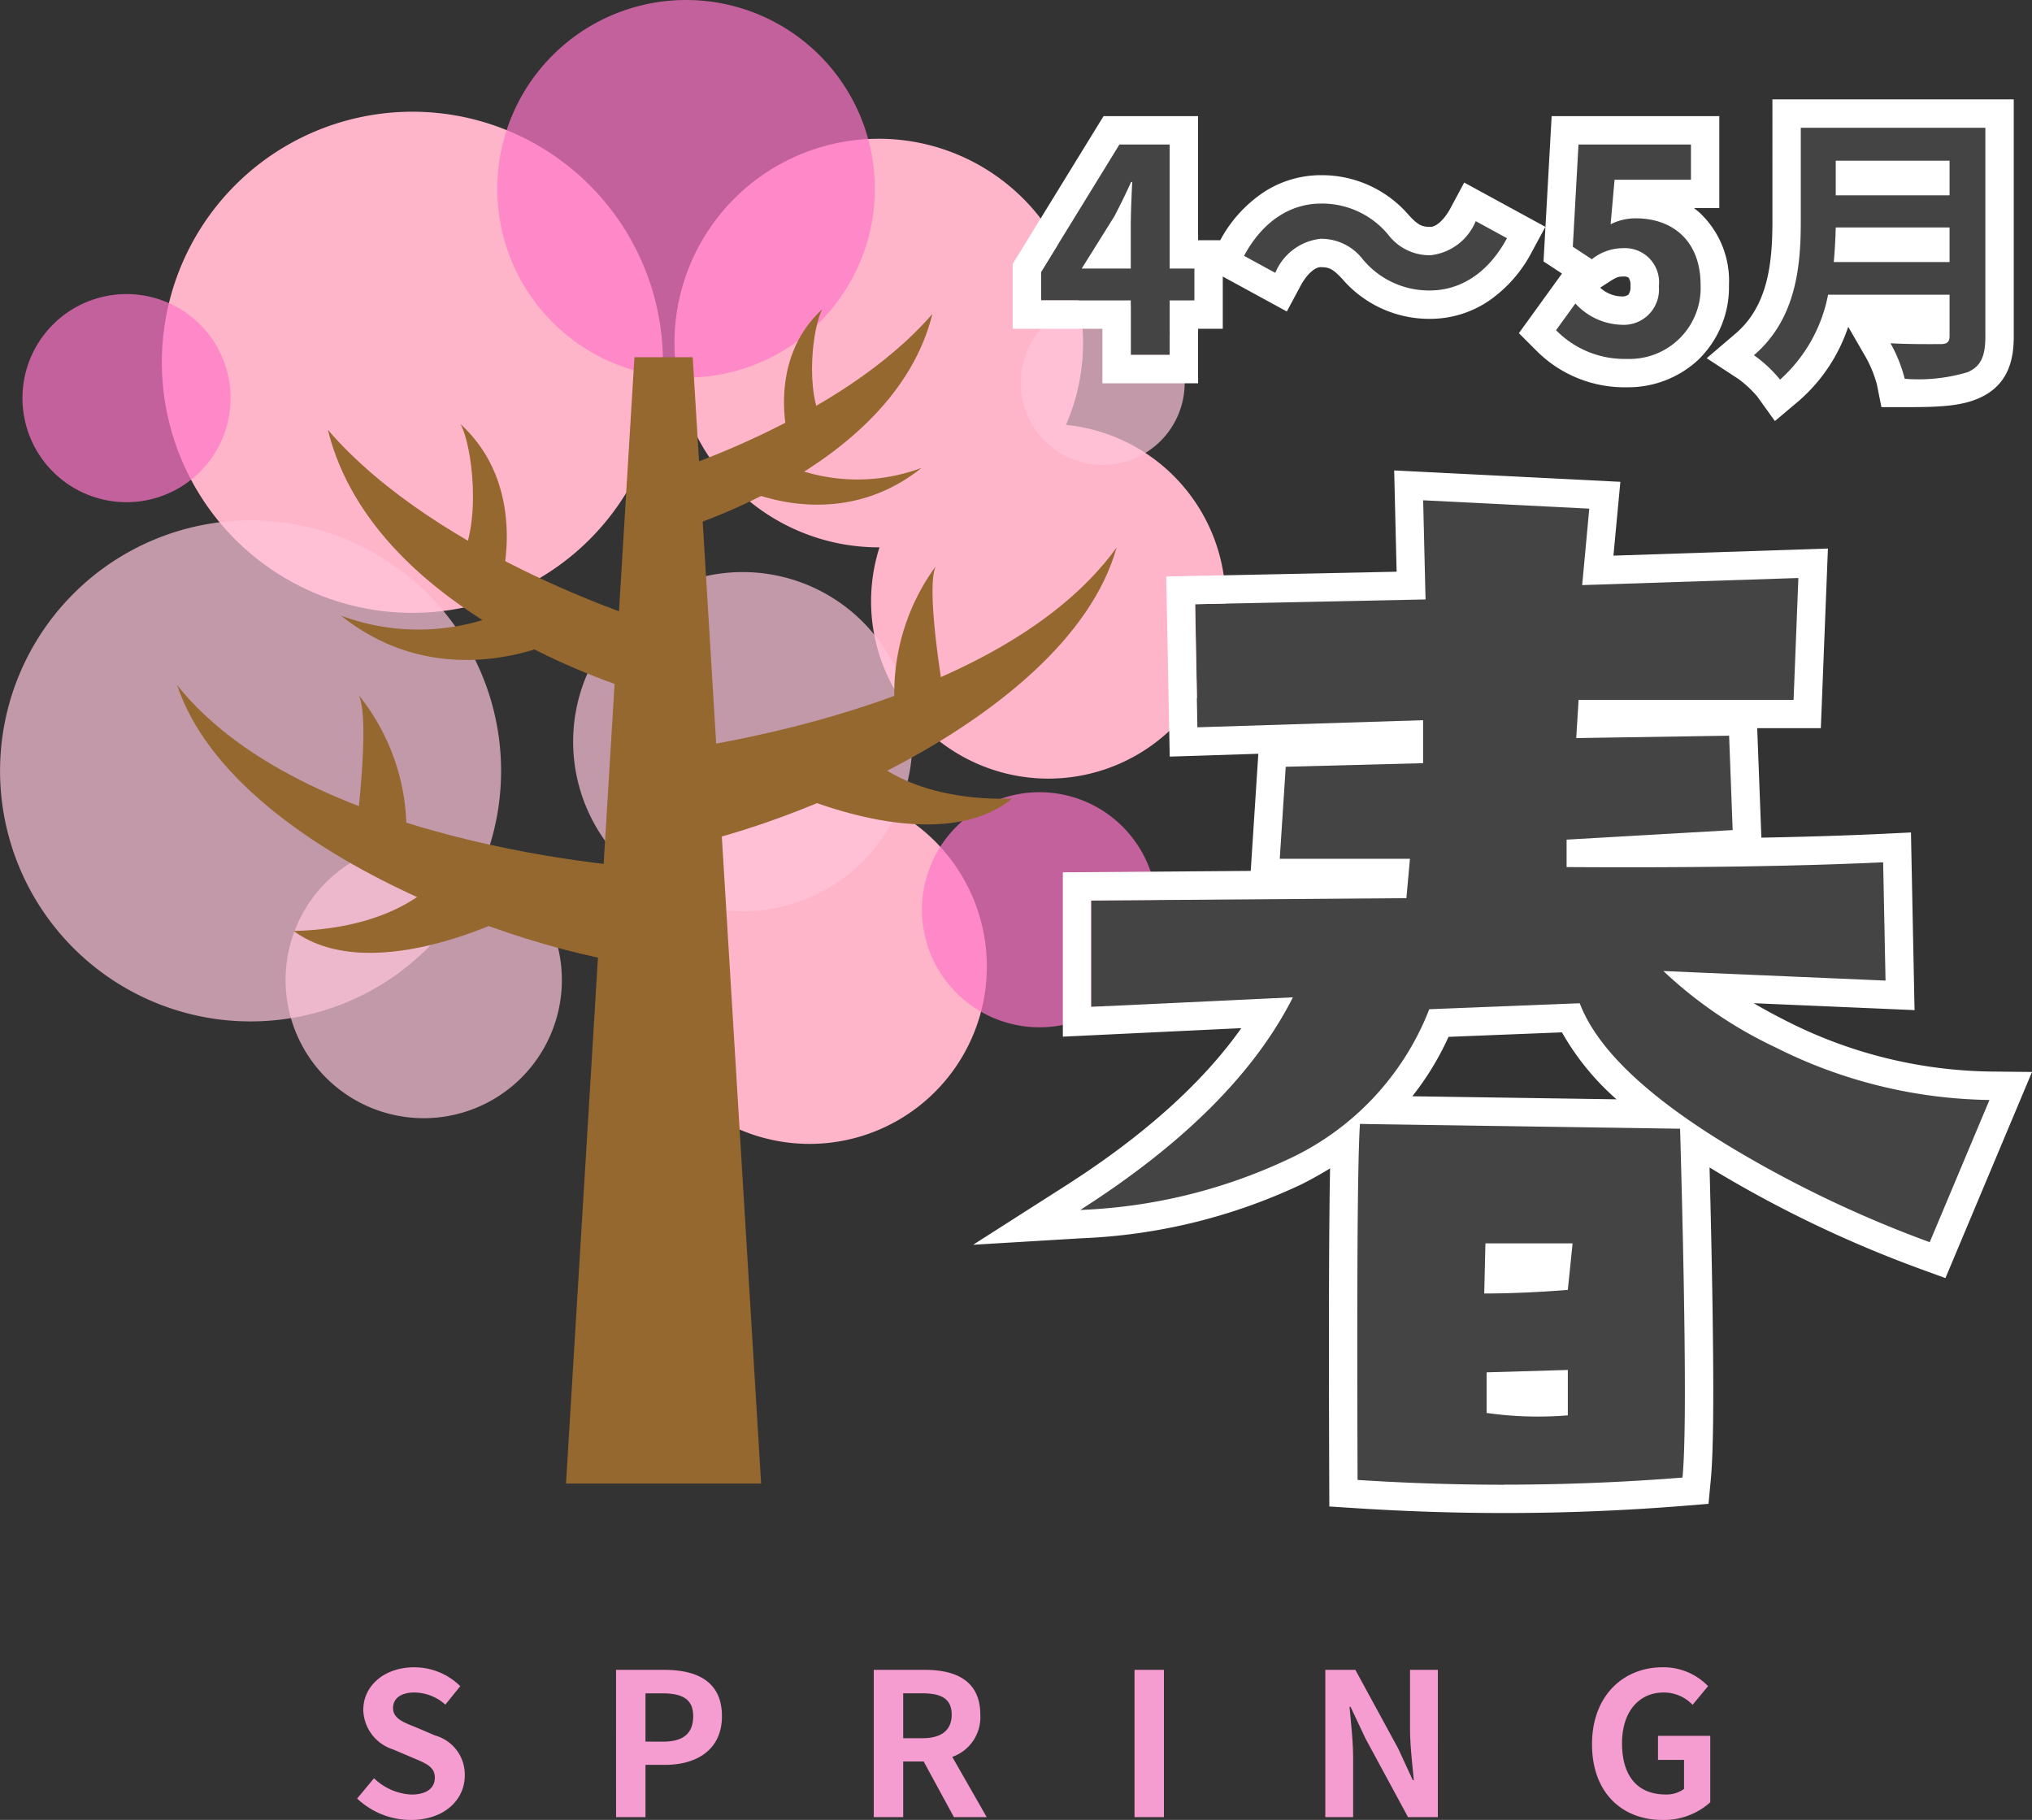 <svg xmlns="http://www.w3.org/2000/svg" xmlns:xlink="http://www.w3.org/1999/xlink" width="143.147" height="128.196" viewBox="0 0 143.147 128.196">
  <rect x="0" y="0" width="143.147" height="128.196" fill="#333333" stroke="none"/>
  <defs>
    <clipPath id="clip-path">
      <rect id="長方形_846" data-name="長方形 846" width="86.342" height="104.5" fill="none"/>
    </clipPath>
    <clipPath id="clip-path-3">
      <rect id="長方形_838" data-name="長方形 838" width="35.296" height="35.297" fill="none"/>
    </clipPath>
    <clipPath id="clip-path-4">
      <rect id="長方形_839" data-name="長方形 839" width="11.548" height="11.547" fill="none"/>
    </clipPath>
    <clipPath id="clip-path-5">
      <rect id="長方形_840" data-name="長方形 840" width="19.464" height="19.465" fill="none"/>
    </clipPath>
    <clipPath id="clip-path-6">
      <rect id="長方形_841" data-name="長方形 841" width="23.894" height="23.894" fill="none"/>
    </clipPath>
    <clipPath id="clip-path-7">
      <rect id="長方形_842" data-name="長方形 842" width="26.608" height="26.608" fill="none"/>
    </clipPath>
    <clipPath id="clip-path-8">
      <rect id="長方形_843" data-name="長方形 843" width="14.661" height="14.661" fill="none"/>
    </clipPath>
    <clipPath id="clip-path-9">
      <rect id="長方形_844" data-name="長方形 844" width="16.558" height="16.557" fill="none"/>
    </clipPath>
  </defs>
  <g id="spring-txt" transform="translate(-361 -3252)">
    <g id="グループ_5370" data-name="グループ 5370">
      <g id="グループ_5369" data-name="グループ 5369" transform="translate(361 3252)">
        <g id="グループ_5368" data-name="グループ 5368" clip-path="url(#clip-path)">
          <g id="グループ_5367" data-name="グループ 5367" transform="translate(0 0)">
            <g id="グループ_5366" data-name="グループ 5366" clip-path="url(#clip-path)">
              <path id="パス_2298" data-name="パス 2298" d="M67.654,33.261a12.489,12.489,0,1,0-12.49,12.49,12.49,12.49,0,0,0,12.49-12.49" transform="translate(18.688 9.095)" fill="#ffb5c9"/>
              <path id="パス_2299" data-name="パス 2299" d="M55.956,51.155a12.49,12.49,0,1,0-12.49,12.491,12.49,12.49,0,0,0,12.49-12.491" transform="translate(13.564 16.931)" fill="#ffb5c9"/>
              <path id="パス_2300" data-name="パス 2300" d="M61.826,21.187A14.391,14.391,0,1,0,47.435,35.579,14.39,14.39,0,0,0,61.826,21.187" transform="translate(14.47 2.977)" fill="#ffb5c9"/>
              <path id="パス_2301" data-name="パス 2301" d="M43.229,23.124A17.65,17.65,0,1,0,25.58,40.772,17.649,17.649,0,0,0,43.229,23.124" transform="translate(3.473 2.398)" fill="#ffb5c9"/>
              <g id="グループ_5347" data-name="グループ 5347" transform="translate(0 36.654)" opacity="0.7">
                <g id="グループ_5346" data-name="グループ 5346">
                  <g id="グループ_5345" data-name="グループ 5345" clip-path="url(#clip-path-3)">
                    <path id="パス_2302" data-name="パス 2302" d="M35.3,43.139A17.648,17.648,0,1,0,17.649,60.788,17.648,17.648,0,0,0,35.3,43.139" transform="translate(0 -25.492)" fill="#ffc4db"/>
                  </g>
                </g>
              </g>
              <g id="グループ_5350" data-name="グループ 5350" transform="translate(71.908 21.202)" opacity="0.7">
                <g id="グループ_5349" data-name="グループ 5349">
                  <g id="グループ_5348" data-name="グループ 5348" clip-path="url(#clip-path-4)">
                    <path id="パス_2303" data-name="パス 2303" d="M61.557,20.52a5.774,5.774,0,1,0-5.775,5.773,5.774,5.774,0,0,0,5.775-5.773" transform="translate(-50.009 -14.746)" fill="#ffc4db"/>
                  </g>
                </g>
              </g>
              <g id="グループ_5353" data-name="グループ 5353" transform="translate(20.119 59.301)" opacity="0.7">
                <g id="グループ_5352" data-name="グループ 5352">
                  <g id="グループ_5351" data-name="グループ 5351" clip-path="url(#clip-path-5)">
                    <path id="パス_2304" data-name="パス 2304" d="M33.455,50.975a9.732,9.732,0,1,0-9.733,9.732,9.733,9.733,0,0,0,9.733-9.732" transform="translate(-13.992 -41.242)" fill="#ffc4db"/>
                  </g>
                </g>
              </g>
              <g id="グループ_5356" data-name="グループ 5356" transform="translate(40.376 40.298)" opacity="0.7">
                <g id="グループ_5355" data-name="グループ 5355">
                  <g id="グループ_5354" data-name="グループ 5354" clip-path="url(#clip-path-6)">
                    <path id="パス_2305" data-name="パス 2305" d="M51.974,39.974A11.947,11.947,0,1,0,40.026,51.92,11.947,11.947,0,0,0,51.974,39.974" transform="translate(-28.08 -28.026)" fill="#ffc4db"/>
                  </g>
                </g>
              </g>
              <g id="グループ_5359" data-name="グループ 5359" transform="translate(35.025 0)" opacity="0.7">
                <g id="グループ_5358" data-name="グループ 5358" transform="translate(0 0)">
                  <g id="グループ_5357" data-name="グループ 5357" clip-path="url(#clip-path-7)">
                    <path id="パス_2306" data-name="パス 2306" d="M50.966,13.3a13.3,13.3,0,1,0-13.3,13.3,13.305,13.305,0,0,0,13.3-13.3" transform="translate(-24.359 0)" fill="#ff75c7"/>
                  </g>
                </g>
              </g>
              <g id="グループ_5362" data-name="グループ 5362" transform="translate(1.581 20.714)" opacity="0.7">
                <g id="グループ_5361" data-name="グループ 5361">
                  <g id="グループ_5360" data-name="グループ 5360" clip-path="url(#clip-path-8)">
                    <path id="パス_2307" data-name="パス 2307" d="M15.761,21.735a7.33,7.33,0,1,0-7.332,7.332,7.331,7.331,0,0,0,7.332-7.332" transform="translate(-1.099 -14.406)" fill="#ff75c7"/>
                  </g>
                </g>
              </g>
              <g id="グループ_5365" data-name="グループ 5365" transform="translate(64.95 55.807)" opacity="0.7">
                <g id="グループ_5364" data-name="グループ 5364">
                  <g id="グループ_5363" data-name="グループ 5363" clip-path="url(#clip-path-9)">
                    <path id="パス_2308" data-name="パス 2308" d="M61.729,47.091a8.28,8.28,0,1,0-8.281,8.278,8.281,8.281,0,0,0,8.281-8.278" transform="translate(-45.17 -38.812)" fill="#ff75c7"/>
                  </g>
                </g>
              </g>
              <path id="パス_2309" data-name="パス 2309" d="M36.656,17.5H32.55L27.73,96.838H41.475Z" transform="translate(12.143 7.662)" fill="#956830"/>
              <path id="パス_2310" data-name="パス 2310" d="M32.242,26.772s12.782-3.821,19.323-11.394C48.808,26.565,32.8,30.87,32.8,30.87Z" transform="translate(14.119 6.734)" fill="#956830"/>
              <path id="パス_2311" data-name="パス 2311" d="M38.925,22.616A12.939,12.939,0,0,0,49,23.059c-6,4.8-12.661,1.451-12.661,1.451Z" transform="translate(15.915 9.903)" fill="#956830"/>
              <path id="パス_2312" data-name="パス 2312" d="M38.708,24.261s-1.549-5.509,2.41-9.122c-.689,1.2-1.273,5.9.1,8.136-.69,1.032-2.513.986-2.513.986" transform="translate(16.82 6.629)" fill="#956830"/>
              <path id="パス_2313" data-name="パス 2313" d="M39.371,34.8S23.952,30.194,16.064,21.059c3.323,13.493,22.627,18.684,22.627,18.684Z" transform="translate(7.034 9.221)" fill="#956830"/>
              <path id="パス_2314" data-name="パス 2314" d="M28.862,29.789a15.61,15.61,0,0,1-12.155.532c7.24,5.793,15.268,1.751,15.268,1.751Z" transform="translate(7.316 13.044)" fill="#956830"/>
              <path id="パス_2315" data-name="パス 2315" d="M25.5,31.773s1.869-6.643-2.906-11c.831,1.452,1.537,7.115-.124,9.814.831,1.245,3.03,1.189,3.03,1.189" transform="translate(9.842 9.095)" fill="#956830"/>
              <path id="パス_2316" data-name="パス 2316" d="M31.472,41.44s24.771-2.329,33.641-14.616C61.519,39.6,38.1,48.2,31.152,48.311c-.623-2.792.321-6.87.321-6.87" transform="translate(13.548 11.746)" fill="#956830"/>
              <path id="パス_2317" data-name="パス 2317" d="M43.882,36.742s2.716,3.609,10.569,3.431c-5.471,4.4-15.987-.588-15.987-.588Z" transform="translate(16.843 16.089)" fill="#956830"/>
              <path id="パス_2318" data-name="パス 2318" d="M43.854,37.739a15.137,15.137,0,0,1,2.882-9.995c-.741,1.658.6,9.267.6,9.267Z" transform="translate(19.181 12.149)" fill="#956830"/>
              <path id="パス_2319" data-name="パス 2319" d="M42.98,46.549s-24.851-1.137-34.3-12.984c4.2,12.585,28.01,20.052,34.953,19.832.492-2.818-.648-6.847-.648-6.847" transform="translate(3.799 14.698)" fill="#956830"/>
              <path id="パス_2320" data-name="パス 2320" d="M24.778,42.873s-2.541,3.736-10.392,3.934c5.674,4.13,15.938-1.353,15.938-1.353Z" transform="translate(6.3 18.774)" fill="#956830"/>
              <path id="パス_2321" data-name="パス 2321" d="M20.979,43.9a15.153,15.153,0,0,0-3.359-9.847c.818,1.621-.151,9.287-.151,9.287Z" transform="translate(7.65 14.914)" fill="#956830"/>
            </g>
          </g>
        </g>
      </g>
      <path id="パス_2322" data-name="パス 2322" d="M39.151-12.516,34.944-2.5a81.672,81.672,0,0,1-13.8-6.563q-9-5.385-10.855-10.266l-10.6.421a19.4,19.4,0,0,1-10.013,10.6A37.8,37.8,0,0,1-24.883-4.774q10.939-6.984,14.978-14.978l-14.22.673v-7.489l22.214-.168.252-2.777h-9.172l.421-6.479,9.677-.252v-3.029l-15.9.5-.168-8.667,16.24-.337-.168-6.984,11.7.589-.5,5.385,15.23-.5L25.351-40.7H10.205l-.168,2.693,10.77-.168.252,6.647-11.7.673v1.935q13.295.084,22.3-.337l.168,8.33L16.179-21.6a30.3,30.3,0,0,0,7.91,5.385A34.487,34.487,0,0,0,39.151-12.516ZM17.526,14.074q-6.227.5-12.537.5-5.133,0-10.35-.337-.084-21.373.168-25.075l22.551.337q.337,12.033.337,18.512Q17.694,12.307,17.526,14.074ZM9.785-2.418H3.642L3.558,1.116q2.693,0,5.89-.252ZM9.448,9.7V6.5l-5.722.168V9.53A25.77,25.77,0,0,0,9.448,9.7Z" transform="translate(462 3342)" fill="#444"/>
      <path id="パス_2322_-_アウトライン" data-name="パス 2322 - アウトライン" d="M4.988,14.579q6.311,0,12.537-.5.168-1.767.168-6.058,0-6.479-.337-18.512l-22.551-.337q-.252,3.7-.168,25.075,5.217.337,10.35.337M9.448,6.5V9.7A25.769,25.769,0,0,1,3.726,9.53V6.669L9.448,6.5M3.642-2.418H9.785L9.448.863q-3.2.252-5.89.252l.084-3.534m31.3-.084,4.207-10.013a34.487,34.487,0,0,1-15.062-3.7,30.3,30.3,0,0,1-7.91-5.385l15.651.673-.168-8.33q-9,.421-22.3.337v-1.935l11.7-.673-.252-6.647-10.77.168.168-2.693H25.351l.337-8.583-15.23.5.5-5.385-11.7-.589.168,6.984-16.24.337.168,8.667,15.9-.5v3.029l-9.677.252-.421,6.479h9.172l-.252,2.777-22.214.168v7.489l14.22-.673q-4.039,7.994-14.978,14.978A37.8,37.8,0,0,0-10.326-8.308,19.4,19.4,0,0,0-.313-18.91l10.6-.421q1.851,4.88,10.855,10.266A81.671,81.671,0,0,0,34.944-2.5M4.988,16.579c-3.449,0-6.974-.115-10.478-.341l-1.864-.12-.007-1.868C-7.4,3.674-7.384-3.581-7.3-7.7q-1.016.627-2.129,1.183l-.01,0A39.951,39.951,0,0,1-24.763-2.778l-7.685.461,6.489-4.143c5.507-3.516,9.665-7.244,12.405-11.117l-12.572.6V-28.553l13.235-.1.536-8.251-6.242.2-.246-12.688,16.23-.336-.172-7.132,15.934.8-.488,5.2,15.11-.5-.5,12.653H22.789l.293,7.712c3.1-.058,5.936-.147,8.487-.266l2.051-.1.253,12.514-11.332-.487q1.142.67,2.438,1.319a32.663,32.663,0,0,0,14.194,3.494l2.974.032L36.049.03,34.258-.623A84.059,84.059,0,0,1,20.121-7.347q-.35-.209-.689-.418c.174,6.677.262,11.977.262,15.78,0,2.952-.058,5-.177,6.248l-.159,1.668-1.67.135C13.5,16.407,9.23,16.579,4.988,16.579Zm-6.5-29.357,14.391.215A18.237,18.237,0,0,1,9.034-17.28l-7.991.317A20.034,20.034,0,0,1-1.508-12.778Z" transform="translate(462 3342)" fill="#fff"/>
    </g>
    <path id="パス_4391" data-name="パス 4391" d="M-44.065.2c2.394,0,3.808-1.442,3.808-3.136a2.862,2.862,0,0,0-2.086-2.814L-43.7-6.328c-.882-.35-1.61-.616-1.61-1.358,0-.686.574-1.092,1.484-1.092a3.3,3.3,0,0,1,2.2.854l1.05-1.3a4.6,4.6,0,0,0-3.248-1.33c-2.1,0-3.584,1.3-3.584,3a3,3,0,0,0,2.1,2.786l1.386.588c.924.392,1.554.63,1.554,1.4,0,.728-.574,1.19-1.652,1.19a4.076,4.076,0,0,1-2.632-1.148l-1.19,1.428A5.521,5.521,0,0,0-44.065.2ZM-29.6,0h2.072V-3.682h1.386c2.226,0,4-1.064,4-3.43,0-2.45-1.764-3.262-4.06-3.262h-3.4Zm2.072-5.32v-3.4h1.176c1.428,0,2.184.406,2.184,1.61s-.686,1.792-2.114,1.792ZM-11.445,0h2.072V-3.92h1.442L-5.8,0h2.31L-5.915-4.242A2.966,2.966,0,0,0-3.941-7.224c0-2.38-1.722-3.15-3.892-3.15h-3.612Zm2.072-5.558V-8.722h1.344c1.33,0,2.072.378,2.072,1.5S-6.7-5.558-8.029-5.558ZM6.923,0H8.995V-10.374H6.923Zm13.44,0h1.96V-4.158c0-1.19-.154-2.492-.252-3.612h.07l1.05,2.226,3,5.544h2.1V-10.374h-1.96V-6.23c0,1.176.168,2.548.266,3.626h-.07l-1.036-2.24-3.01-5.53H20.363ZM44.121.2a4.879,4.879,0,0,0,3.36-1.246V-5.726H43.8v1.694h1.834v2.044a2.075,2.075,0,0,1-1.288.392c-2.044,0-3.08-1.358-3.08-3.612,0-2.226,1.2-3.57,2.926-3.57a2.777,2.777,0,0,1,2.044.868l1.092-1.316a4.359,4.359,0,0,0-3.206-1.33c-2.758,0-4.97,2-4.97,5.418C39.151-1.68,41.307.2,44.121.2Z" transform="translate(434 3380)" fill="#f59cd0"/>
    <path id="パス_2323" data-name="パス 2323" d="M-31.8-6.08l2.3-3.68c.42-.8.82-1.62,1.18-2.42h.08c-.04.88-.1,2.22-.1,3.08v3.02ZM-28.34,0h2.74V-3.84h1.74V-6.08H-25.6v-8.74h-3.54l-5.52,8.98v2h6.32ZM-12-6.74a6.051,6.051,0,0,0,4.72,2.2c2.14,0,4.1-1.2,5.44-3.68l-2.2-1.2a3.907,3.907,0,0,1-3.18,2.4A3.659,3.659,0,0,1-10.2-8.46a6.051,6.051,0,0,0-4.72-2.2c-2.14,0-4.1,1.2-5.44,3.68l2.2,1.2a3.907,3.907,0,0,1,3.18-2.4A3.688,3.688,0,0,1-12-6.74ZM6.62.28a5,5,0,0,0,5.18-5.2c0-3.22-2.08-4.7-4.56-4.7a3.887,3.887,0,0,0-1.78.42l.28-3.14h5.38v-2.48H3.2l-.4,7.2,1.34.88a3.541,3.541,0,0,1,2.22-.78,2.4,2.4,0,0,1,2.5,2.68A2.485,2.485,0,0,1,6.24-2.12a4.6,4.6,0,0,1-3.26-1.5L1.62-1.74A6.745,6.745,0,0,0,6.62.28ZM21.18-6.54c.08-.84.12-1.68.14-2.44h8.02v2.44Zm8.16-7.14v2.44H21.32v-2.44ZM31.86-16h-13v6.58c0,3.04-.28,6.86-3.3,9.44A9.393,9.393,0,0,1,17.4,1.74a10.758,10.758,0,0,0,3.38-5.98h8.56v2.9c0,.42-.16.58-.64.58-.44,0-2.12.02-3.52-.06a10.21,10.21,0,0,1,1,2.5,12.1,12.1,0,0,0,4.42-.46c.92-.4,1.26-1.08,1.26-2.52Z" transform="translate(469 3277)" fill="#444"/>
    <path id="パス_2323_-_アウトライン" data-name="パス 2323 - アウトライン" d="M17.4,1.74a10.758,10.758,0,0,0,3.38-5.98h8.56v2.9c0,.42-.16.58-.64.58-.44,0-2.12.02-3.52-.06a10.21,10.21,0,0,1,1,2.5,12.1,12.1,0,0,0,4.42-.46c.92-.4,1.26-1.08,1.26-2.52V-16h-13v6.58c0,3.04-.28,6.86-3.3,9.44A9.393,9.393,0,0,1,17.4,1.74M21.32-8.98h8.02v2.44H21.18c.08-.84.12-1.68.14-2.44m0-4.7h8.02v2.44H21.32v-2.44M6.62.28a5,5,0,0,0,5.18-5.2c0-3.22-2.08-4.7-4.56-4.7a3.887,3.887,0,0,0-1.78.42l.28-3.14h5.38v-2.48H3.2l-.4,7.2,1.34.88a3.541,3.541,0,0,1,2.22-.78,2.4,2.4,0,0,1,2.5,2.68A2.485,2.485,0,0,1,6.24-2.12a4.6,4.6,0,0,1-3.26-1.5L1.62-1.74a6.745,6.745,0,0,0,5,2.02M-25.6,0V-3.84h1.74V-6.08H-25.6v-8.74h-3.54l-5.52,8.98v2h6.32V0h2.74m-2.72-12.18h.08c-.04.88-.1,2.22-.1,3.08v3.02H-31.8l2.3-3.68c.42-.8.82-1.62,1.18-2.42M-7.28-4.54c2.14,0,4.1-1.2,5.44-3.68l-2.2-1.2a3.907,3.907,0,0,1-3.18,2.4A3.659,3.659,0,0,1-10.2-8.46a6.051,6.051,0,0,0-4.72-2.2c-2.14,0-4.1,1.2-5.44,3.68l2.2,1.2a3.907,3.907,0,0,1,3.18-2.4A3.688,3.688,0,0,1-12-6.74a6.051,6.051,0,0,0,4.72,2.2m24.315,9.2L15.777,2.909a8.053,8.053,0,0,0-1.311-1.215L12.231.233,14.261-1.5c2.284-1.951,2.6-4.959,2.6-7.919V-18h17V-1.3c0,1.41-.255,3.394-2.463,4.354-1.331.582-2.93.626-5.217.626H24.54l-.322-1.608A8.476,8.476,0,0,0,23.447.178L22.2-1.981a11.881,11.881,0,0,1-3.518,5.254ZM6.62,2.28A8.755,8.755,0,0,1,.206-.326L-1-1.531l3.036-4.2-1.3-.852L1.308-16.82H13.12v6.48H11.337a5.945,5.945,0,0,1,.476.4A6.575,6.575,0,0,1,13.8-4.92a7.129,7.129,0,0,1-2.2,5.3A7.257,7.257,0,0,1,6.62,2.28ZM4.727-4.736A2.3,2.3,0,0,0,6.24-4.12a.723.723,0,0,0,.473-.122.912.912,0,0,0,.147-.6.98.98,0,0,0-.129-.6A.6.6,0,0,0,6.36-5.52c-.329,0-.428,0-1.129.456ZM-23.6,2h-6.74V-1.84h-6.32V-6.406l6.4-10.414H-23.6v8.74h1.562a9.409,9.409,0,0,1,3-3.34,7.366,7.366,0,0,1,4.121-1.24A8.072,8.072,0,0,1-8.733-9.82c.655.7.912.8,1.513.8.347,0,.92-.415,1.417-1.344l.951-1.777L.867-9.022-.08-7.269A9.486,9.486,0,0,1-3.159-3.78,7.366,7.366,0,0,1-7.28-2.54a8.07,8.07,0,0,1-6.178-2.831c-.658-.687-.889-.809-1.522-.809-.347,0-.92.416-1.417,1.344l-.951,1.777L-21.86-5.52v3.68H-23.6Z" transform="translate(469 3277)" fill="#fff"/>
  </g>
</svg>
